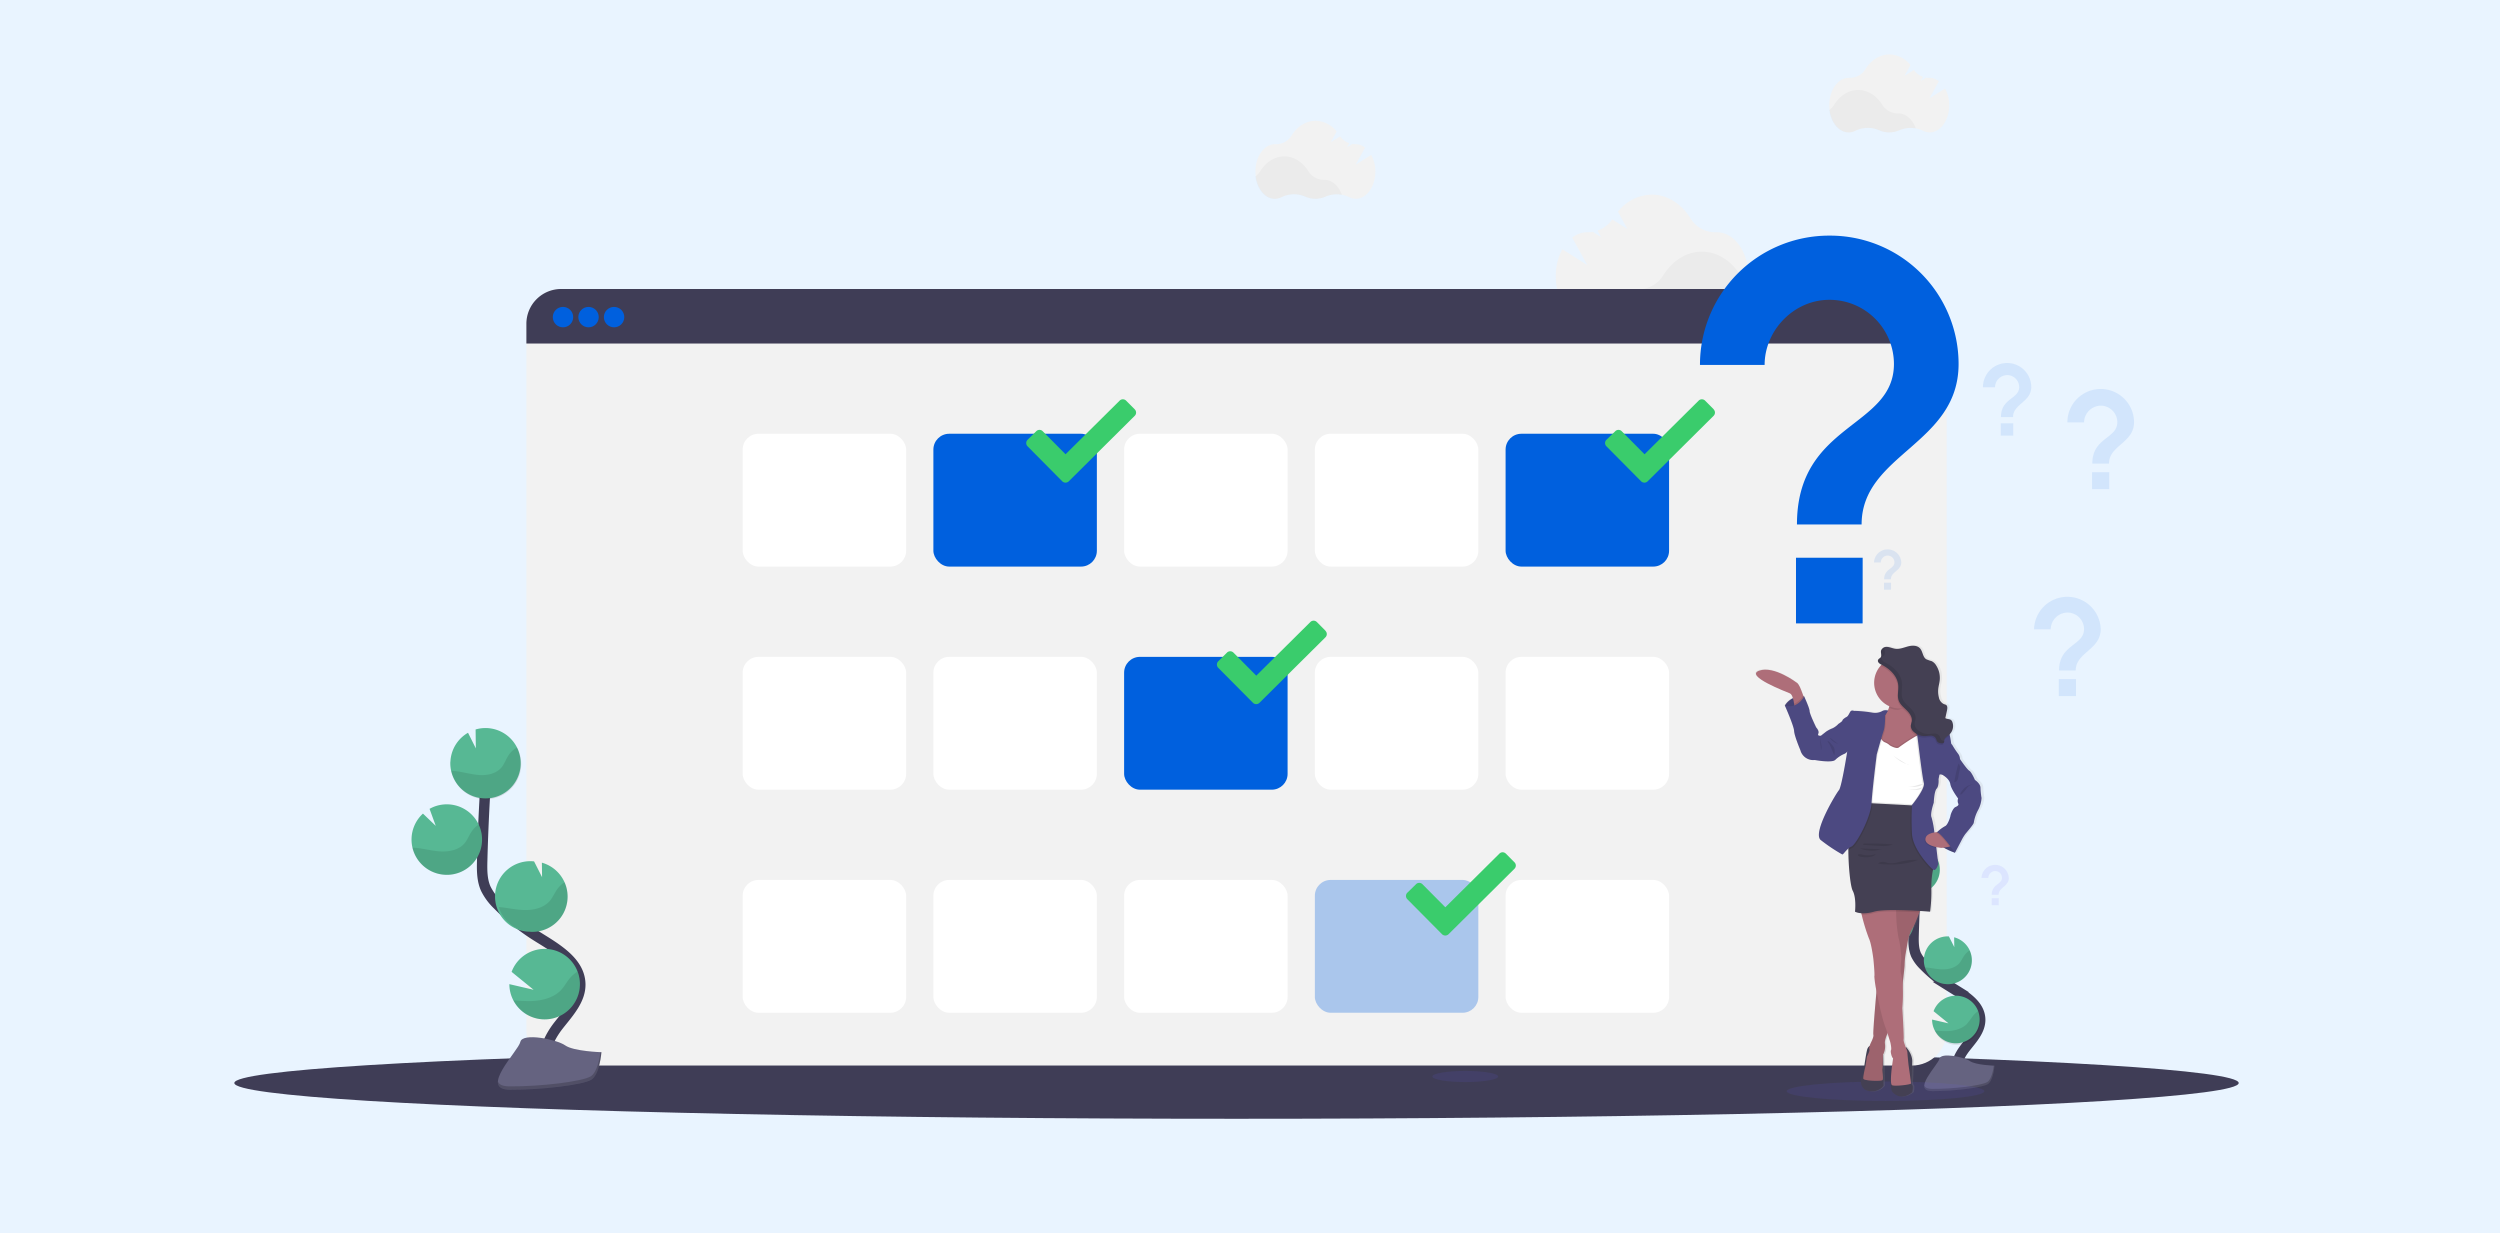 <?xml version="1.0" encoding="UTF-8"?> <svg xmlns="http://www.w3.org/2000/svg" xmlns:xlink="http://www.w3.org/1999/xlink" id="Calque_1" data-name="Calque 1" viewBox="0 0 960.22 473.77"> <defs> <style>.cls-1{fill:#e9f4ff;}.cls-2{fill:#f2f2f2;}.cls-3{opacity:0.03;}.cls-11,.cls-13,.cls-14,.cls-19,.cls-3,.cls-7{isolation:isolate;}.cls-4{fill:#3f3d56;}.cls-19,.cls-5,.cls-7{fill:#0060de;}.cls-6{fill:#fff;}.cls-7{opacity:0.3;}.cls-8{fill:#3acc6c;}.cls-9{fill:none;stroke:#3f3d56;stroke-miterlimit:10;stroke-width:4px;}.cls-10{fill:#57b894;}.cls-11,.cls-14,.cls-19{opacity:0.1;}.cls-12{fill:#656380;}.cls-13{opacity:0.2;}.cls-14{fill:#6c63ff;}.cls-15{fill:url(#Dégradé_sans_nom_2);}.cls-16{fill:#4c4981;}.cls-17{fill:#ae6e79;}.cls-18{fill:#444053;}</style> <linearGradient id="Dégradé_sans_nom_2" x1="816.21" y1="275.29" x2="816.21" y2="448.67" gradientTransform="matrix(1, 0, 0, -1, -98.04, 696.39)" gradientUnits="userSpaceOnUse"> <stop offset="0" stop-color="gray" stop-opacity="0.25"></stop> <stop offset="0.54" stop-color="gray" stop-opacity="0.12"></stop> <stop offset="1" stop-color="gray" stop-opacity="0.1"></stop> </linearGradient> </defs> <title>quand-2</title> <rect class="cls-1" width="960.22" height="473.77"></rect> <path class="cls-2" d="M526.65,59.49l-5.95,3.77,3.61-6.57a5.85,5.85,0,0,0-3.6-1.31h-.09a6.41,6.41,0,0,1-1.24-.09l-2,1.31.87-1.58a7.21,7.21,0,0,1-3.53-2.67l-3.61,2.29,2.28-4.15a10.55,10.55,0,0,0-8.09-4.09c-3.76,0-7.1,2.23-9.26,5.71a6.91,6.91,0,0,1-6.12,3.27h-.21c-4.14,0-7.51,4.71-7.51,10.47s3.37,10.5,7.51,10.5a5.69,5.69,0,0,0,2.62-.66,10.82,10.82,0,0,1,9.09-.17,9.52,9.52,0,0,0,7.72,0,10.86,10.86,0,0,1,9,.17,5.65,5.65,0,0,0,2.61.66c4.15,0,7.51-4.7,7.51-10.5A13.2,13.2,0,0,0,526.65,59.49Z"></path> <path class="cls-3" d="M515.43,74.85a11.25,11.25,0,0,0-6.43.7,9.44,9.44,0,0,1-7.72,0,10.85,10.85,0,0,0-9.09.18,5.72,5.72,0,0,1-2.62.66c-3.69,0-6.75-3.71-7.39-8.61a7,7,0,0,0,1.84-2c2.16-3.48,5.51-5.71,9.26-5.71s7.06,2.21,9.22,5.65a7.11,7.11,0,0,0,6.12,3.36h.1C511.66,69.07,514.18,71.43,515.43,74.85Z"></path> <path class="cls-2" d="M747.08,34l-6,3.77,3.61-6.57a5.85,5.85,0,0,0-3.6-1.31h-.09a6.41,6.41,0,0,1-1.24-.09l-2,1.31.87-1.58a7.11,7.11,0,0,1-3.53-2.67l-3.61,2.29L733.8,25a10.58,10.58,0,0,0-8.09-4.09c-3.76,0-7.11,2.23-9.26,5.71a6.92,6.92,0,0,1-6.13,3.27h-.2c-4.15,0-7.51,4.71-7.51,10.47s3.36,10.5,7.51,10.5a5.72,5.72,0,0,0,2.62-.66,10.8,10.8,0,0,1,9.08-.17,9.55,9.55,0,0,0,7.73,0,10.84,10.84,0,0,1,9,.17,5.72,5.72,0,0,0,2.62.66c4.15,0,7.51-4.7,7.51-10.5A13.2,13.2,0,0,0,747.08,34Z"></path> <path class="cls-3" d="M735.86,49.35a11.15,11.15,0,0,0-6.43.69,9.44,9.44,0,0,1-7.72,0,10.88,10.88,0,0,0-9.1.18,5.65,5.65,0,0,1-2.61.66c-3.69,0-6.75-3.71-7.39-8.61a7,7,0,0,0,1.84-2c2.16-3.48,5.51-5.71,9.26-5.71s7.06,2.21,9.22,5.65a7.11,7.11,0,0,0,6.12,3.36h.1C732.09,43.56,734.6,45.92,735.86,49.35Z"></path> <path class="cls-2" d="M600.08,95.73l9.59,6.09-5.81-10.56a9.47,9.47,0,0,1,5.79-2.06h.15a10.83,10.83,0,0,0,2-.15L615,91.11l-1.4-2.53a11.64,11.64,0,0,0,5.67-4.3l5.8,3.68-3.62-6.67a16.94,16.94,0,0,1,13-6.54c6,0,11.41,3.58,14.88,9.16a11.13,11.13,0,0,0,9.82,5.3h.32c6.66,0,12.06,7.55,12.06,16.86s-5.4,16.87-12.06,16.87a8.92,8.92,0,0,1-4.2-1,17.41,17.41,0,0,0-14.6-.28,15.19,15.19,0,0,1-12.42,0,17.41,17.41,0,0,0-14.47.28,9.14,9.14,0,0,1-4.16,1c-6.66,0-12.06-7.55-12.06-16.87A21.56,21.56,0,0,1,600.08,95.73Z"></path> <path class="cls-3" d="M618.1,120.43a18,18,0,0,1,10.34,1.13,15.29,15.29,0,0,0,12.43,0,17.41,17.41,0,0,1,14.6.28,9.13,9.13,0,0,0,4.19,1c5.92,0,10.84-6,11.87-13.82a11.55,11.55,0,0,1-3-3.19c-3.47-5.59-8.84-9.16-14.88-9.16s-11.33,3.55-14.81,9.08a11.41,11.41,0,0,1-9.81,5.4h-.15C624.17,111.15,620.09,114.93,618.1,120.43Z"></path> <ellipse class="cls-4" cx="474.93" cy="415.97" rx="384.93" ry="13.74"></ellipse> <rect class="cls-2" x="202.18" y="111.01" width="545.51" height="298.26" rx="13.36"></rect> <path class="cls-4" d="M747.69,124.36v7.58H202.18v-7.58A13.35,13.35,0,0,1,215.53,111h518.8A13.36,13.36,0,0,1,747.69,124.36Z"></path> <circle class="cls-5" cx="216.24" cy="121.8" r="3.92"></circle> <circle class="cls-5" cx="226.05" cy="121.8" r="3.92"></circle> <circle class="cls-5" cx="235.86" cy="121.8" r="3.92"></circle> <rect class="cls-6" x="285.25" y="166.6" width="62.79" height="51.02" rx="6.08"></rect> <rect class="cls-5" x="358.5" y="166.6" width="62.79" height="51.02" rx="6.08"></rect> <rect class="cls-6" x="431.76" y="166.6" width="62.79" height="51.02" rx="6.08"></rect> <rect class="cls-6" x="505.02" y="166.6" width="62.79" height="51.02" rx="6.08"></rect> <rect class="cls-5" x="578.28" y="166.6" width="62.79" height="51.02" rx="6.08"></rect> <rect class="cls-6" x="285.25" y="252.29" width="62.79" height="51.02" rx="6.08"></rect> <rect class="cls-6" x="358.5" y="252.29" width="62.79" height="51.02" rx="6.08"></rect> <rect class="cls-5" x="431.76" y="252.29" width="62.79" height="51.02" rx="6.08"></rect> <rect class="cls-6" x="505.02" y="252.29" width="62.79" height="51.02" rx="6.08"></rect> <rect class="cls-6" x="578.28" y="252.29" width="62.79" height="51.02" rx="6.08"></rect> <rect class="cls-6" x="285.25" y="337.97" width="62.79" height="51.02" rx="6.08"></rect> <rect class="cls-6" x="358.5" y="337.97" width="62.79" height="51.02" rx="6.08"></rect> <rect class="cls-6" x="431.76" y="337.97" width="62.79" height="51.02" rx="6.08"></rect> <rect class="cls-7" x="505.02" y="337.97" width="62.79" height="51.02" rx="6.08"></rect> <rect class="cls-6" x="578.28" y="337.97" width="62.79" height="51.02" rx="6.08"></rect> <path class="cls-8" d="M435.83,157.21l-3.31-3.33a1.75,1.75,0,0,0-2.48,0h0l-20.78,20.6-8.78-8.86a1.74,1.74,0,0,0-2.46,0h0l-3.35,3.31a1.77,1.77,0,0,0,0,2.49L408,184.87a1.79,1.79,0,0,0,2.5,0l25.34-25.16a1.75,1.75,0,0,0,0-2.48Z"></path> <path class="cls-8" d="M658.22,157.21l-3.31-3.33a1.75,1.75,0,0,0-2.48,0h0l-20.78,20.6-8.78-8.86a1.74,1.74,0,0,0-2.46,0h0L617,168.93a1.77,1.77,0,0,0,0,2.49l13.34,13.45a1.79,1.79,0,0,0,2.5,0l25.34-25.16a1.75,1.75,0,0,0,0-2.48Z"></path> <path class="cls-8" d="M509.09,242.24l-3.31-3.33a1.75,1.75,0,0,0-2.48,0h0l-20.78,20.6-8.78-8.86a1.75,1.75,0,0,0-2.46,0h0L467.91,254a1.79,1.79,0,0,0,0,2.5l13.34,13.44a1.79,1.79,0,0,0,2.5,0l25.34-25.16a1.75,1.75,0,0,0,0-2.48Z"></path> <path class="cls-8" d="M581.69,331.2l-3.31-3.33a1.74,1.74,0,0,0-2.48,0h0l-20.77,20.6-8.79-8.86a1.74,1.74,0,0,0-2.46,0h0l-3.34,3.27a1.77,1.77,0,0,0,0,2.5l13.33,13.44a1.79,1.79,0,0,0,2.5,0l25.34-25.16A1.74,1.74,0,0,0,581.69,331.2Z"></path> <path class="cls-9" d="M752.2,413.47c-2-3.6.26-8,2.8-11.24s5.64-6.54,5.57-10.65c-.1-5.89-6.34-9.37-11.33-12.49a54.61,54.61,0,0,1-10.18-8.18,15,15,0,0,1-3.13-4.19c-1-2.3-1-4.92-.94-7.44q.33-12.58,1.25-25.17"></path> <path class="cls-10" d="M726.75,333.65a9.18,9.18,0,0,1,4.58-7.52l2.06,4.07-.07-4.93a9.16,9.16,0,1,1-6.57,8.38Z"></path> <path class="cls-10" d="M743.11,395.78a9.14,9.14,0,1,0-.45-7.39l5.74,4.67-6.31-1.46A9.09,9.09,0,0,0,743.11,395.78Z"></path> <path class="cls-10" d="M747.69,378a9.16,9.16,0,0,0,2.87-18l.06,3.78-2.08-4.12h0a9.17,9.17,0,0,0-9.6,8.7v0a9.28,9.28,0,0,0,.39,3.14A9.18,9.18,0,0,0,747.69,378Z"></path> <path class="cls-10" d="M725.37,363.13a9.16,9.16,0,1,0,.67-18.3,9.06,9.06,0,0,0-4.73,1.12l1.62,4.45-3.34-3.21a9.16,9.16,0,0,0-3,6.34,9,9,0,0,0,.23,2.53A9.15,9.15,0,0,0,725.37,363.13Z"></path> <path class="cls-11" d="M728,336.1c2.12.23,4.18.89,6.31,1s4.46-.38,5.81-2a28.1,28.1,0,0,0,1.69-3,6.64,6.64,0,0,1,2.32-2.18,9.16,9.16,0,1,1-17.17,6.1C727.29,336,727.64,336.06,728,336.1Z"></path> <path class="cls-11" d="M725.37,363.13a9.16,9.16,0,0,0,9.61-8.68,9.26,9.26,0,0,0-.88-4.4,6.85,6.85,0,0,0-1.84,1.84,31.72,31.72,0,0,1-1.82,3c-1.44,1.68-3.87,2.23-6.09,2.13s-4.36-.73-6.54-.93c-.31,0-.62-.05-.93-.06A9.15,9.15,0,0,0,725.37,363.13Z"></path> <path class="cls-11" d="M747.69,378a9.17,9.17,0,0,0,8.8-12.93,7.42,7.42,0,0,0-2,1.87c-.72,1-1.16,2.16-2,3.09-1.56,1.73-4.16,2.34-6.5,2.28s-4.47-.6-6.72-.78A9.16,9.16,0,0,0,747.69,378Z"></path> <path class="cls-11" d="M743.11,395.78a9.17,9.17,0,1,0,16.74-7.49h0a9.12,9.12,0,0,0-2,1.8,39.91,39.91,0,0,1-2.46,3.27c-1.88,1.85-4.9,2.62-7.61,2.68A38,38,0,0,1,743.11,395.78Z"></path> <path class="cls-12" d="M766.05,409.32s-7.25-.23-9.44-1.78-11.12-3.41-11.68-.92-10.89,12.43-2.71,12.47,19-1.31,21.19-2.62S766.05,409.32,766.05,409.32Z"></path> <path class="cls-13" d="M742.07,418.22c8.19.07,19-1.27,21.19-2.61,1.66-1,2.32-4.64,2.54-6.31h.25s-.46,5.84-2.62,7.19-13,2.67-21.19,2.62c-2.36,0-3.18-.86-3.13-2.1C739.42,417.74,740.31,418.19,742.07,418.22Z"></path> <path class="cls-9" d="M210.54,410.25c-2.87-5.31.39-11.82,4.13-16.57S223,384,222.88,378c-.14-8.68-9.35-13.81-16.71-18.41a81.45,81.45,0,0,1-15-12.06,22.43,22.43,0,0,1-4.58-6.18c-1.52-3.39-1.48-7.25-1.38-11q.48-18.58,1.83-37.12"></path> <path class="cls-10" d="M173,292.56a13.51,13.51,0,0,1,6.76-11.12l3,6-.09-7.26a13.52,13.52,0,1,1-9.7,12.35Z"></path> <path class="cls-10" d="M197.15,384.18a13.54,13.54,0,1,0-.65-10.9l8.45,6.88L195.64,378A13.43,13.43,0,0,0,197.15,384.18Z"></path> <path class="cls-10" d="M203.84,357.9a13.54,13.54,0,0,0,4.29-26.56l.07,5.57-3.07-6.06h0a13.54,13.54,0,1,0-1.68,27Z"></path> <path class="cls-10" d="M171,336a13.54,13.54,0,1,0-5.15-25.78c-.29.14-.58.29-.86.45l2.38,6.54-4.92-4.72a13.54,13.54,0,0,0,8.51,23.5Z"></path> <path class="cls-11" d="M174.84,296.17c3.12.34,6.16,1.3,9.29,1.51s6.58-.56,8.56-3c1.07-1.31,1.6-3,2.51-4.4a9.51,9.51,0,0,1,3.4-3.21,13.54,13.54,0,1,1-24.14,12.26,13.21,13.21,0,0,1-1.16-3.28C173.81,296.07,174.33,296.11,174.84,296.17Z"></path> <path class="cls-11" d="M171,336a13.5,13.5,0,0,0,12.84-19.31,10.2,10.2,0,0,0-2.72,2.72c-1,1.46-1.55,3.14-2.68,4.48-2.11,2.48-5.71,3.27-9,3.14s-6.43-1.07-9.68-1.38c-.45,0-.91-.07-1.37-.08A13.54,13.54,0,0,0,171,336Z"></path> <path class="cls-11" d="M203.84,357.9a13.54,13.54,0,0,0,13-19.06,11,11,0,0,0-2.86,2.75c-1.05,1.49-1.7,3.19-2.94,4.58-2.28,2.54-6.12,3.44-9.58,3.36s-6.58-.89-9.91-1.15A13.55,13.55,0,0,0,203.84,357.9Z"></path> <path class="cls-11" d="M197.15,384.18a13.54,13.54,0,0,0,24.68-11.05,13.73,13.73,0,0,0-3,2.62c-1.31,1.57-2.14,3.35-3.63,4.81-2.77,2.72-7.23,3.84-11.21,3.93A58.4,58.4,0,0,1,197.15,384.18Z"></path> <path class="cls-12" d="M231,404.14s-10.69-.33-13.91-2.62-16.43-5-17.23-1.35-16.06,18.31-4,18.38,28-1.88,31.24-3.84S231,404.14,231,404.14Z"></path> <path class="cls-13" d="M195.64,417.26c12.06.1,28-1.87,31.23-3.83,2.45-1.49,3.43-6.84,3.75-9.31H231s-.65,8.62-3.89,10.57-19.18,3.93-31.24,3.84c-3.48,0-4.68-1.27-4.62-3.1C191.71,416.55,193,417.24,195.64,417.26Z"></path> <ellipse class="cls-14" cx="724.21" cy="419.13" rx="37.95" ry="3.74"></ellipse> <ellipse class="cls-14" cx="562.8" cy="413.47" rx="12.64" ry="2.14"></ellipse> <path class="cls-15" d="M762.16,306.26a26,26,0,0,1-.4-3.94c0-1.59-2.16-3-2.16-3s-1.33-3.09-2.22-3.54-3.63-4.49-3.63-4.49a3.63,3.63,0,0,0-.83-2.18,31.4,31.4,0,0,1-2.24-3.38h0c-.37-.46-.19-.77-.74-3.41,0-.13-.07-.27-.11-.39a.39.39,0,0,0-.06-.17,4.43,4.43,0,0,0,1.05-4.6,1.89,1.89,0,0,0-.52-.81c-.63-.52-1.63-.3-2.27-.79l.68-3c.16-.74.25-1.67-.4-2.07a3.41,3.41,0,0,0-.76-.26,3.59,3.59,0,0,1-2-2.67,9.11,9.11,0,0,1-.22-3.33c.12-1.07.44-2.12.55-3.19a8.76,8.76,0,0,0-1.36-5.68,4.35,4.35,0,0,0-1.79-1.69c-.69-.31-1.48-.37-2.12-.74-1.38-.88-1.31-3-2.41-4.16s-3-1.19-4.64-.78-3.2,1.11-4.84.94c-1.06-.12-2-.6-3.12-.71a3.09,3.09,0,0,0-.91,0v0a2,2,0,0,0-1.69,1.33,1.91,1.91,0,0,0-.05.54c0,.43.1.88.11,1.29a1.23,1.23,0,0,1-.3.92c-.21.22-.52.34-.74.58a.9.9,0,0,0-.27.68c0,.65.82,1.24,1.37,1.5h0l-.44.46a9.78,9.78,0,0,0-2.45,6.48,9.89,9.89,0,0,0,6,9l-.07.24a15,15,0,0,1-.55,1.4,2.75,2.75,0,0,0-2.32.26,5.85,5.85,0,0,1-3.68.54,49.64,49.64,0,0,0-6.75-.68c-.47.18-1.38-.63-2,.45s-.88,1.68-1.48,2-1.66,1.14-1.52,1.32-1.52,1.27-1.52,1.27a7.39,7.39,0,0,1-2.25,1.67,13.54,13.54,0,0,0-2.57,1.32l-2,1.58s-1.51.23-1.06-.81-.82-2.36-.82-2.36-2.58-5.21-2.58-6.29-2.11-5.67-2.11-5.67l-.26,0-.12-.34c-.38-1.09-.89-2.43-1.27-3.21-.74-1.5-1.2-1.66-1.2-1.66s-8.91-6.69-14.69-4.65,10.56,8.11,12,8.75a2.79,2.79,0,0,1,1.14,1.78,7.63,7.63,0,0,0-3.16,2.85s3.54,7.84,3.63,9.79,2.43,7.4,2.43,7.4a5.18,5.18,0,0,0,5.6,3.81s6.53,1.19,7.95,0a11.45,11.45,0,0,1,3.4-2.28,2.69,2.69,0,0,0,1.29-.91s-2.16,13.6-3.22,14.78-10.41,16.45-7,19.18a67.77,67.77,0,0,0,8.4,5.55c.29.14,1.14-1.28,2.36-2.29v.78c0,5.44.74,13.69,1.73,15.54,1.48,2.72.88,8,.88,8a6.28,6.28,0,0,0,2.48.6c0,.18.1.37.14.55a74.94,74.94,0,0,0,2.8,9.05c1,1.91,1.74,7.94,1.74,7.94s.6,5.92.37,6.75a39.5,39.5,0,0,0,.91,5.92h0c-.37,4.26-1.07,12.45-1.19,15.41h0v.5h0a3.5,3.5,0,0,0,0,.56,1.71,1.71,0,0,1-.06.84,14.61,14.61,0,0,1-1,2.38c-.16.37-.31.76-.44,1.15a2,2,0,0,0-1.07,1.52c-.46,1.77-1.15,6.66-1.15,6.66s-.28,3-.83,3.67-1.11,4.94,2.81,5.49a5.66,5.66,0,0,0,5.6-2.07l-.14-11.87v0a1.32,1.32,0,0,0,.2-.32v0a1.5,1.5,0,0,0,.09-.18l0-.09.06-.14v0a7.87,7.87,0,0,0,.33-3.54v-.5a1.94,1.94,0,0,1,0-.24c0-.13,0,0,0-.05l0-.14v-.06a.27.27,0,0,1,0-.15,0,0,0,0,1,0,0c0-.17.08-.37.12-.53v0l.06-.18h0c.06-.19.12-.37.19-.57v0A.7.7,0,0,1,725,398v0c.06-.18.14-.37.2-.53l0-.05.06-.14,0-.05.14-.33h0l1.08,3.35s.6,2.5.28,3.08.37,3,.83,3.09l-.43,3.08a46.27,46.27,0,0,0-.41,5.12c0,.2-.06.37-.08.49a11.06,11.06,0,0,0,.41,4c3.63,4.29,8,.33,8,.33s.5-2.26,0-2.72-.28-2.08-.28-2.08.23-4,.28-7-2.41-5.56-2.41-5.56l-.14.13a8.63,8.63,0,0,1-.85-3.11c.18-1-.51-12.06-.51-12.06a65.79,65.79,0,0,0,.17-8.88h0c0-.5.11-1,.17-1.48.27-2.36.5-4.39.59-5.45h0v-.13c0-.28,0-.49,0-.58,0-.37,0-.79,0-1.26.09-1.27.29-2.69.29-2.69l1-5.85a18.25,18.25,0,0,1,1.8-4.44l.12-.2h0l.13-.23,0,0,.12-.24,0,0c.15-.29.31-.63.47-1,0,0,0-.05,0-.08l.13-.28a.22.22,0,0,1,.05-.11s.07-.19.11-.28a.61.61,0,0,0,0-.12l.15-.34.07-.17c0-.09.07-.17.11-.26l.09-.22a1.22,1.22,0,0,1,.07-.17l.1-.26s0-.07,0-.11c.27-.66.52-1.3.74-1.89h0c.07-.19.14-.37.21-.53,2.35.14,3.95.27,3.95.27a54,54,0,0,0,.5-8.79,33.18,33.18,0,0,1,.58-7c0-.18.07-.35.1-.49l.06.05c1.15.9,2-2.09,2-2.09s-.32-2.79-.74-6.18l0-.34a15,15,0,0,0,2,.31l.88-.09a23.93,23.93,0,0,0,4.41,2l2.45-4.51a18.66,18.66,0,0,1,1.61-2.68c.74-.9,3.35-3.8,3.31-4.35a15.19,15.19,0,0,1,1.79-5.08A11.22,11.22,0,0,0,762.16,306.26ZM752,309.71c-1,.41-1.88,2.67-1.93,3.35s-1.06,3.68-2.11,4a14.32,14.32,0,0,0-3.13,2.31c-.3,0-.64.07-1,.13a36.84,36.84,0,0,0-1.06-5.71c-.74-1.36.81-5.71.81-5.71s.15-4.39,1.11-5.44.74-3.67.74-3.67.23-1.09.32-1.59,1.37,0,1.38,0h0s2.48,1.36,2.85,3.4S753,306.4,753,306.4s-.42,1.22,0,1.85S752.93,309.3,752,309.71Z"></path> <path class="cls-16" d="M685.53,271a7.4,7.4,0,0,1,7.4-3.48v5.29h-3.21l-2.52-.63Z"></path> <path class="cls-11" d="M685.53,271a7.4,7.4,0,0,1,7.4-3.48v5.29h-3.21l-2.52-.63Z"></path> <path class="cls-17" d="M693.17,268.88l-3.94,2.76s0-.55-.13-1.31c-.2-1.42-.64-3.57-1.59-4-1.45-.64-17.55-6.7-11.84-8.74s14.48,4.65,14.48,4.65.45.15,1.17,1.64c.37.79.88,2.12,1.26,3.22S693.17,268.88,693.17,268.88Z"></path> <polygon class="cls-16" points="724.65 273.13 725.1 272.92 726.36 274.36 725.33 276.55 723.58 275.85 723.98 274.09 724.65 273.13"></polygon> <path class="cls-18" d="M718.69,401.64s-1.13-.13-1.58,1.64-1.13,6.66-1.13,6.66-.27,3-.82,3.66-1.08,4.93,2.76,5.47a5.54,5.54,0,0,0,5.52-2.06l-.13-11.87Z"></path> <path class="cls-18" d="M732.11,402.18s2.42,2.59,2.37,5.52-.27,7-.27,7-.22,1.63.27,2.08,0,2.72,0,2.72-4.25,3.95-7.82-.33a11.27,11.27,0,0,1-.41-4c.29-1.58,1.09-8.67,1.09-8.67Z"></path> <path class="cls-17" d="M738.1,348.07s-2.44,6.83-3.48,8.41a17.9,17.9,0,0,0-1.76,4.44l-1,5.84a30.48,30.48,0,0,0-.32,3.94c0,1.31-2.36,20.45-2.36,20.45l-3.8,4.84s-1.67,3.39-1.4,4.81a7,7,0,0,1-.74,4.34s-.09,4.44-.22,5.43.5,3.81,0,4.3-7.15.28-7.33-.54.81-4.75.81-4.75l.59-3.8s1.18-2.08.91-2.76.49-2.26.54-2.4,1.26-2.35,1-3.21,1.42-19.12,1.42-19.12l4.66-32.71Z"></path> <path class="cls-11" d="M738.1,348.07s-.37,1-.87,2.38a46.49,46.49,0,0,1-2.61,6,18.55,18.55,0,0,0-1.77,4.44l-1,5.84a32.51,32.51,0,0,0-.31,3.94c0,.52-.35,3.82-.79,7.63-.69,5.82-1.57,12.82-1.57,12.82l-3.8,4.84s-.19.37-.43,1c-.48,1.11-1.15,2.91-1,3.84a7,7,0,0,1-.74,4.34s-.09,4.44-.22,5.43.5,3.8,0,4.3-7.15.27-7.33-.54.81-4.75.81-4.75l.59-3.8s1.18-2.08.9-2.76.5-2.27.55-2.4,1.26-2.36,1-3.21c-.18-.66.74-11.38,1.16-16.46.15-1.6.24-2.64.24-2.64l4-28.14.32-2.27.33-2.3Z"></path> <path class="cls-17" d="M734,416.12c0,.5-6.38,1.22-7.3.68s0-7.29,0-7.29l.42-3.07c-.45-.05-1.13-2.49-.81-3.08s-.27-3.07-.27-3.07L725,397l-.65-2c-1.06-2.34-2.59-9-3.54-14a41.58,41.58,0,0,1-.9-5.9c.23-.81-.37-6.74-.37-6.74s-.74-6-1.71-7.92a73.14,73.14,0,0,1-2.76-9c-.4-1.57-.68-2.69-.68-2.69s6.83-.58,11-.78c1.91-.09,3.25-.1,3.09.06a5.63,5.63,0,0,0-.19,2.18,57,57,0,0,0,.91,10c.64,2,1.27,8.14,1,8.74a27.47,27.47,0,0,0-.18,4.52,21,21,0,0,1,.8,4.91,66.87,66.87,0,0,1-.16,8.84s.68,11,.5,12,1.44,4.3,1.44,4.93.45,4.93.45,4.93S734,415.62,734,416.12Z"></path> <path class="cls-17" d="M737.6,284l-.77.84-.51.55-3,3.18-7.65.86-4.07-1.09-1-.27s0-2,.18-4.49c.26-3.14.87-7,2.35-8a5.74,5.74,0,0,0,1.72-2.18,12,12,0,0,0,.74-1.82c0-.08,0-.16.08-.24a21.38,21.38,0,0,0,.72-3.36s1-.54,2.33-1.17c3.54-1.65,9.66-3.94,7.53,1.17a20.69,20.69,0,0,0-.8,2.29l-.09.34c-.71,2.85-.24,4.57.29,5.52h0a2.94,2.94,0,0,0,.31.47,2.29,2.29,0,0,0,.51.52l.88,5.59.08.47Z"></path> <path class="cls-11" d="M736.29,268.2c-.4,1,.2-.79,0,0-1.61,1.15-5.41,4.42-7.54,4.42a5.94,5.94,0,0,1-3.12-.82,20.14,20.14,0,0,0,.8-3.6S739.24,261.14,736.29,268.2Z"></path> <path class="cls-17" d="M739.55,262.26a9.87,9.87,0,0,1-8.83,9.81c-.34,0-.68.05-1,.05a9.87,9.87,0,1,1,9.86-9.86Z"></path> <path class="cls-11" d="M741,306l-1.41,3.66-2.93.11c-6,.19-19.28.43-19.87-1.11a3.68,3.68,0,0,1-.21-1.22,23.78,23.78,0,0,1,1-6s.63-7.24.63-7.55-.54-5.39-.54-5.39l1.09-4.07,3-2.13s1.36,2.09,2.17,2.26a5.72,5.72,0,0,1,1.9,1.18s2.67,1.63,3.53.73,7.56-4.89,7.56-4.89l3.53,3.89Z"></path> <path class="cls-6" d="M741,306.55l-1.41,3.66-2.93.11h-.17l-2.59.07c-4.78.11-11.37.14-14.82-.37-1.29-.19-2.14-.45-2.28-.81a3.22,3.22,0,0,1-.17-.68c0-.17,0-.37,0-.54a23.78,23.78,0,0,1,1-6s.63-7.24.63-7.55-.54-5.39-.54-5.39l1.09-4.07,2.08-1.46.95-.67a12.65,12.65,0,0,0,1,1.37,2.76,2.76,0,0,0,1.13.9,5.6,5.6,0,0,1,1.9,1.18s2.67,1.62,3.53.72a70.51,70.51,0,0,1,6.61-4.32l1-.57.47.53,3.06,3.36Z"></path> <path class="cls-11" d="M693.17,268.88l-3.94,2.76s0-.55-.13-1.31a8,8,0,0,0,3.47-3.21C692.93,268.1,693.17,268.88,693.17,268.88Z"></path> <path class="cls-16" d="M707,278.25l-.86-.23a7.58,7.58,0,0,1-2.22,1.68,12.72,12.72,0,0,0-2.53,1.31l-2,1.58s-1.48.23-1-.81-.81-2.36-.81-2.36-2.53-5.2-2.53-6.29-2.1-5.65-2.1-5.65-2.63,5.11-7.42,3.48c0,0,3.48,7.83,3.57,9.78s2.4,7.37,2.4,7.37a5.1,5.1,0,0,0,5.52,3.8s6.43,1.2,7.83,0a11.5,11.5,0,0,1,3.33-2.27,2.74,2.74,0,0,0,1.27-.9v-5.38Z"></path> <path class="cls-11" d="M699,283.36s1.14,4.21.41,4.66Z"></path> <path class="cls-11" d="M736.62,310.3c-6,.19-19.28.43-19.87-1.11a3.6,3.6,0,0,1-.21-1.22l19.67,1Z"></path> <path class="cls-11" d="M738.1,348.07s-.37,1-.87,2.38c-2.5-.15-5.81-.31-9-.34-1.11,0-2.2,0-3.23,0a24.47,24.47,0,0,0-5.27.59,14.1,14.1,0,0,1-4.7.6c-.41-1.56-.69-2.69-.69-2.69s6.84-.57,11-.77l.32-2.3Z"></path> <path class="cls-18" d="M743.4,331.51l-.77,1.62s-.11.49-.25,1.26a32.65,32.65,0,0,0-.57,7,55.65,55.65,0,0,1-.49,8.78s-16.66-1.41-21.54,0-7.29,0-7.29,0,.59-5.25-.86-8c-1-1.85-1.68-10.11-1.7-15.54,0-2.5.12-4.4.44-4.79,1-1.22,5.24-13.43,5.24-13.43l1,0,2.59.13,14.73.78,2.31.12.25.74Z"></path> <path class="cls-16" d="M750.73,326.07l.14,1.46s-7.3-2.38-6.93-5.3,0-2.59,0-2.59l5.86.5Z"></path> <path class="cls-11" d="M750.73,326.07l.14,1.46s-7.3-2.38-6.93-5.3,0-2.59,0-2.59l5.86.5Z"></path> <path class="cls-11" d="M703.83,284.53a6.39,6.39,0,0,0,2.57,1.33,1.49,1.49,0,0,1-.74-.37c-.52-.37-1-.77-1.52-1.16a4.82,4.82,0,0,0-1.42-1A7.76,7.76,0,0,0,703.83,284.53Z"></path> <path class="cls-11" d="M703.94,286.43a3.48,3.48,0,0,1,.56.9,5.32,5.32,0,0,1,0,2.8l-1.17-2.82a15.12,15.12,0,0,0-.65-1.42c-.11-.2-.78-1-.7-1.19C702.15,284.22,703.72,286.16,703.94,286.43Z"></path> <path class="cls-11" d="M736.56,302.05a3.78,3.78,0,0,0,2.13-1c-1.2.16-2.34.63-3.52.88a5.24,5.24,0,0,1-3.29-.31A8.06,8.06,0,0,0,736.56,302.05Z"></path> <path class="cls-11" d="M733.16,293.76a.8.8,0,0,1-.61-.15q-1.35-.78-2.67-1.62a17.76,17.76,0,0,1-2.61-1.8A13.18,13.18,0,0,0,733.16,293.76Z"></path> <path class="cls-11" d="M735.67,303.36a5.64,5.64,0,0,0,1.42-.11,1.91,1.91,0,0,0,1.16-.76.69.69,0,0,0-.49.07,8.25,8.25,0,0,1-4.55.55A6.58,6.58,0,0,0,735.67,303.36Z"></path> <path class="cls-11" d="M727.1,324.37a14.22,14.22,0,0,1-2.89.57,17.36,17.36,0,0,1-2.28-.05l-3.7-.23-1.85-.12c-.22,0-1.11,0-.67-.44.22-.21,1.45-.08,1.77-.09.62,0,1.23,0,1.85,0,1.23,0,2.46,0,3.68.07S725.73,324.22,727.1,324.37Z"></path> <path class="cls-11" d="M722.81,326.2a16.38,16.38,0,0,0-2.08.43,13.38,13.38,0,0,1-2.19.09,12.34,12.34,0,0,1-4.2-.86C717.16,326,720,326.09,722.81,326.2Z"></path> <path class="cls-11" d="M714.89,328.14a8.12,8.12,0,0,1,.81.22,9.32,9.32,0,0,0,4.81-.34,2.81,2.81,0,0,1-1.83,1,8.5,8.5,0,0,1-3.55.13c-.37-.08-1.3-.21-1.48-.59C713.35,328,714.54,328.09,714.89,328.14Z"></path> <path class="cls-11" d="M723.64,331.06a13.56,13.56,0,0,1,1.39.37c1.75.44,3.58-.16,5.34-.56a24.36,24.36,0,0,1,6.48-.6,6.62,6.62,0,0,0-1.39.45c-.5.15-1,.29-1.52.42-1,.24-2,.44-3,.59a30.61,30.61,0,0,1-6.2.27c-1-.05-2.59,0-3.4-.43A3.7,3.7,0,0,1,723.64,331.06Z"></path> <path class="cls-11" d="M724.31,275.26s.08,4.16-.59,6.06c-.22.6-.55,1.69-.91,2.91s-.83,2.88-1.16,4.07-.56,2-.56,2-1.53,12.45-1.92,18.38a1.05,1.05,0,0,1,0,.31c0,.34-.06.68-.11,1-.88,5.89-6,15-7.67,15.7a5.08,5.08,0,0,0-1.43,1c0-2.5.12-4.4.44-4.79,1-1.22,5.24-13.44,5.24-13.44l1,.06c0-.17,0-.37,0-.55a23.67,23.67,0,0,1,1-6s.63-7.25.63-7.56-.54-5.39-.54-5.39l1.09-4.07,2.08-1.46c.26-3.14.88-7,2.35-8a5.9,5.9,0,0,0,1.72-2.18c.3,0-.24-.22-.24-.22Z"></path> <path class="cls-16" d="M725.1,272.92a2.72,2.72,0,0,0-2.29.26,5.67,5.67,0,0,1-3.62.54,50,50,0,0,0-6.66-.68c-.46.18-1.36-.63-1.95.46s-.86,1.67-1.45,1.94-1.63,1.13-1.48,1.31-1.48,1.27-1.48,1.27l3.31,10.73s-2.13,13.57-3.17,14.75-10.27,16.42-7,19.14a65.71,65.71,0,0,0,8.28,5.55c.37.18,1.67-2.26,3.48-3s7.43-11,7.77-16.74,2-18.69,2-18.69,1.95-7.06,2.62-9,.59-6.07.59-6.07Z"></path> <path class="cls-11" d="M743.4,331.51l-.77,1.62s-.11.49-.25,1.26a.78.78,0,0,1-.37-.17c-1.13-.9-7.77-7.73-8.09-13.8-.24-4.47-.13-8.33,0-10.05,0-.54,0-.86,0-.93h0s5.16-6.25,4.57-8.46-2-14.06-2-14.06l-.2-1.55-.34-2.63-.82-6.36.85.2a2.52,2.52,0,0,0,.51.52l.89,5.59,3.05,3.37.5,20.5-1.4,3.66-2.93.11h-.18Z"></path> <path class="cls-16" d="M746.25,297.67s-1.27-.5-1.36,0-.31,1.58-.31,1.58.22,2.63-.74,3.67-1.11,5.42-1.11,5.42-1.53,4.35-.81,5.71A35.87,35.87,0,0,1,743,320c.26,1.85.51,3.88.74,5.73.41,3.38.72,6.17.72,6.17s-.82,3-2,2.08-7.77-7.73-8.1-13.8c-.22-4.26-.13-8-.06-9.78,0-.78.06-1.21.06-1.21s5.16-6.25,4.57-8.47-2-14.06-2-14.06l-.23-1.83-.26-2-.06-.43-.81-6.29h0c.14,0,5.22,1.18,5.89,1.85s4.81,1.63,4.81,1.63a3.59,3.59,0,0,1,2.56,2.63c0,.13.07.26.1.4.55,2.63.37,2.94.74,3.4S746.25,297.67,746.25,297.67Z"></path> <path class="cls-11" d="M743.77,325.7c-1.85-.37-4.6-1.22-4.53-3.11s2.18-2.4,3.78-2.63C743.28,321.8,743.54,323.84,743.77,325.7Z"></path> <path class="cls-17" d="M749.51,324.76c-.08.16-.37.3-.79.42a22,22,0,0,1-3,.49s-6.29-.5-6.2-3.35c.06-2.05,2.9-2.59,4.5-2.71a9.4,9.4,0,0,1,1.06-.05S749.78,324.18,749.51,324.76Z"></path> <path class="cls-11" d="M749.51,324.76c-.08.16-.37.3-.79.42-1.64-2.2-3.93-5-5.05-5.26l.34-.31a9.4,9.4,0,0,1,1.06-.05S749.78,324.18,749.51,324.76Z"></path> <path class="cls-16" d="M747.92,285.71l1.85.28a32.92,32.92,0,0,0,2.22,3.39,3.68,3.68,0,0,1,.82,2.17s2.71,4,3.57,4.48,2.17,3.53,2.17,3.53,2.13,1.4,2.13,3a27.28,27.28,0,0,0,.41,3.93,11.2,11.2,0,0,1-1.22,4.44A15.37,15.37,0,0,0,758.1,316c0,.56-2.53,3.45-3.25,4.35a17.57,17.57,0,0,0-1.59,2.67l-2.39,4.53s-5.07-7.47-6.93-7.88a14.5,14.5,0,0,1,3.12-2.35c1-.36,2-3.33,2.09-4s1-2.94,1.89-3.33,1.45-.81,1.05-1.45a2.68,2.68,0,0,1,0-1.85s-2.67-3.53-3-5.55-2.8-3.39-2.8-3.39l-1.4-3.44Z"></path> <path class="cls-11" d="M754.65,302.6a5.92,5.92,0,0,1,3.66-1.38,4.46,4.46,0,0,0-2.39.94,6,6,0,0,0-.67.84c-.21.31-2,2.53-2.22,2.18C752.6,304.66,754.3,302.9,754.65,302.6Z"></path> <path class="cls-11" d="M750.55,300.46a1.59,1.59,0,0,0,1.3-.91,5.21,5.21,0,0,0,.4-1.61,23.93,23.93,0,0,1,.56-2.75,1.28,1.28,0,0,0-.08-1.11,3.66,3.66,0,0,0-.4-.82,5,5,0,0,0-.57,1.73c-.17.61-.32,1.23-.47,1.85C751.21,297.14,750.6,300.46,750.55,300.46Z"></path> <path class="cls-11" d="M749,282.19a3.82,3.82,0,0,1-.62.65c-.74.59-1.72,1.08-1.82,2a2.06,2.06,0,0,1-.11.89c-.23.41-.81.37-1.28.29a2.21,2.21,0,0,1-1.08-.39c-.49-.42-.53-1.16-.9-1.68a2.28,2.28,0,0,0-1.85-.82c-.69,0-1.38.13-2.07.16a5.38,5.38,0,0,1-1.33-.08l-.43-.09a5.63,5.63,0,0,1-.9-.31,3.55,3.55,0,0,1-.44-.21,5.43,5.43,0,0,1-1.28-.89,3.14,3.14,0,0,1-1.18-2.4,15.53,15.53,0,0,1,.37-1.64c.27-1.6-.79-3.11-1.94-4.26-.46-.45-1-.89-1.41-1.35a7,7,0,0,1-1.65-2.36,7.09,7.09,0,0,1-.3-3,19.4,19.4,0,0,0,.09-3.05c-.34-3.59-3.41-6.35-6.48-7.85l-.14-.07a9.86,9.86,0,0,1,14.87,13,10.12,10.12,0,0,1-1.6,1.47,2.46,2.46,0,0,0-.09.34c-.71,2.85-.24,4.57.29,5.52h0c.14,0,5.22,1.18,5.89,1.85s4.81,1.63,4.81,1.63A3.6,3.6,0,0,1,749,282.19Z"></path> <path class="cls-18" d="M721.55,253.17c.2-.23.51-.35.72-.57.64-.7,0-1.84.23-2.75a2.29,2.29,0,0,1,2.55-1.36c1,.11,2,.59,3.06.71,1.62.18,3.19-.52,4.77-.93s3.49-.44,4.58.77,1,3.28,2.36,4.15a13,13,0,0,0,2.09.74,4.24,4.24,0,0,1,1.77,1.69,8.79,8.79,0,0,1,1.34,5.67c-.11,1.07-.42,2.11-.55,3.19a9.35,9.35,0,0,0,.22,3.33,3.56,3.56,0,0,0,2,2.66,3.09,3.09,0,0,1,.74.26c.64.4.56,1.34.4,2.07l-.66,3c.63.48,1.61.27,2.22.78a1.78,1.78,0,0,1,.51.81,4.43,4.43,0,0,1-1.32,4.86c-.74.59-1.72,1.09-1.82,2a2.06,2.06,0,0,1-.11.89c-.23.41-.82.37-1.28.3a2.33,2.33,0,0,1-1.08-.4c-.49-.42-.53-1.16-.9-1.68a2.3,2.3,0,0,0-1.85-.82c-.69,0-1.38.14-2.07.17a6.12,6.12,0,0,1-4.37-1.58,3.14,3.14,0,0,1-1.18-2.4,16.29,16.29,0,0,1,.37-1.65c.27-1.59-.79-3.11-1.94-4.25s-2.5-2.2-3.06-3.72c-.71-1.88,0-4-.21-6-.34-3.6-3.41-6.35-6.49-7.86C721.92,255,720.75,254.08,721.55,253.17Z"></path> <path class="cls-11" d="M745.75,284.25c-.49-.42-.53-1.16-.9-1.68a2.31,2.31,0,0,0-1.85-.82c-.7,0-1.38.13-2.08.17a6.11,6.11,0,0,1-4.37-1.58,3.2,3.2,0,0,1-1.19-2.4c0-.57.29-1.1.37-1.65.28-1.6-.78-3.11-1.93-4.26s-2.5-2.19-3.07-3.72c-.7-1.87,0-4-.2-6-.35-3.6-3.42-6.35-6.49-7.85-.71-.36-1.88-1.25-1.08-2.15.19-.24.5-.36.71-.58.64-.69,0-1.83.24-2.75a1.34,1.34,0,0,1,.23-.5,2,2,0,0,0-1.67,1.32c-.23.92.41,2.05-.23,2.75-.21.22-.52.34-.72.57-.8.91.37,1.8,1.09,2.15,3.07,1.5,6.14,4.26,6.48,7.86.19,2-.49,4.1.21,6,.56,1.52,1.91,2.59,3.06,3.72s2.22,2.65,1.94,4.25a13.13,13.13,0,0,0-.37,1.65,3.19,3.19,0,0,0,1.19,2.4,6.11,6.11,0,0,0,4.37,1.58c.7,0,1.38-.18,2.08-.17a2.32,2.32,0,0,1,1.85.83c.37.52.41,1.26.9,1.67a2.22,2.22,0,0,0,1.08.4c.46.08,1,.11,1.28-.29a1,1,0,0,0,.1-.53A2.13,2.13,0,0,1,745.75,284.25Z"></path> <path class="cls-5" d="M715.41,239.45H689.82V214.23h25.61Zm-.37-38H690.19c0-39.19,37.25-36.9,37.25-61.69a24.71,24.71,0,0,0-24.83-24.6c-13.66,0-24.84,11.79-24.84,25H652.94a49.57,49.57,0,0,1,49.5-49.66h.17a49.35,49.35,0,0,1,49.66,49.28c0,31-37.25,34.53-37.25,61.69Z"></path> <path class="cls-19" d="M810.13,187.88h-6.6v-6.52h6.6Zm-.1-9.81h-6.4c0-10.1,9.6-9.51,9.6-15.91a6.37,6.37,0,0,0-6.39-6.35h0a6.54,6.54,0,0,0-6.38,6.44h-6.4a12.8,12.8,0,0,1,25.6-.1c0,8-9.62,8.91-9.62,15.91Z"></path> <path class="cls-19" d="M797.36,267.34h-6.6v-6.51h6.6Zm-.1-9.81h-6.4c0-10.1,9.6-9.51,9.6-15.91a6.37,6.37,0,0,0-6.39-6.34h0a6.54,6.54,0,0,0-6.42,6.45h-6.4a12.81,12.81,0,0,1,25.61-.1C806.86,249.62,797.26,250.53,797.26,257.53Z"></path> <path class="cls-19" d="M773.26,167.3h-4.79v-4.7h4.79Zm-.07-7.11h-4.64c0-7.32,7-6.89,7-11.52a4.63,4.63,0,0,0-4.64-4.6h0a4.73,4.73,0,0,0-4.64,4.67h-4.64a9.28,9.28,0,1,1,18.56-.07C780.14,154.46,773.19,155.12,773.19,160.19Z"></path> <path class="cls-19" d="M726.32,226.5h-2.7v-2.67h2.7Zm0-4h-2.64c0-4.14,3.94-3.9,3.94-6.52a2.59,2.59,0,0,0-2.59-2.59h0a2.69,2.69,0,0,0-2.63,2.64h-2.62a5.25,5.25,0,0,1,10.49,0C730.21,219.22,726.28,219.61,726.28,222.48Z"></path> <path class="cls-14" d="M767.68,347.67H765V345h2.71Zm0-4H765c0-4.14,3.94-3.9,3.94-6.52a2.62,2.62,0,0,0-2.63-2.59,2.68,2.68,0,0,0-2.62,2.64h-2.62a5.25,5.25,0,0,1,10.49,0c0,3.27-3.92,3.64-3.92,6.51Z"></path> </svg> 
